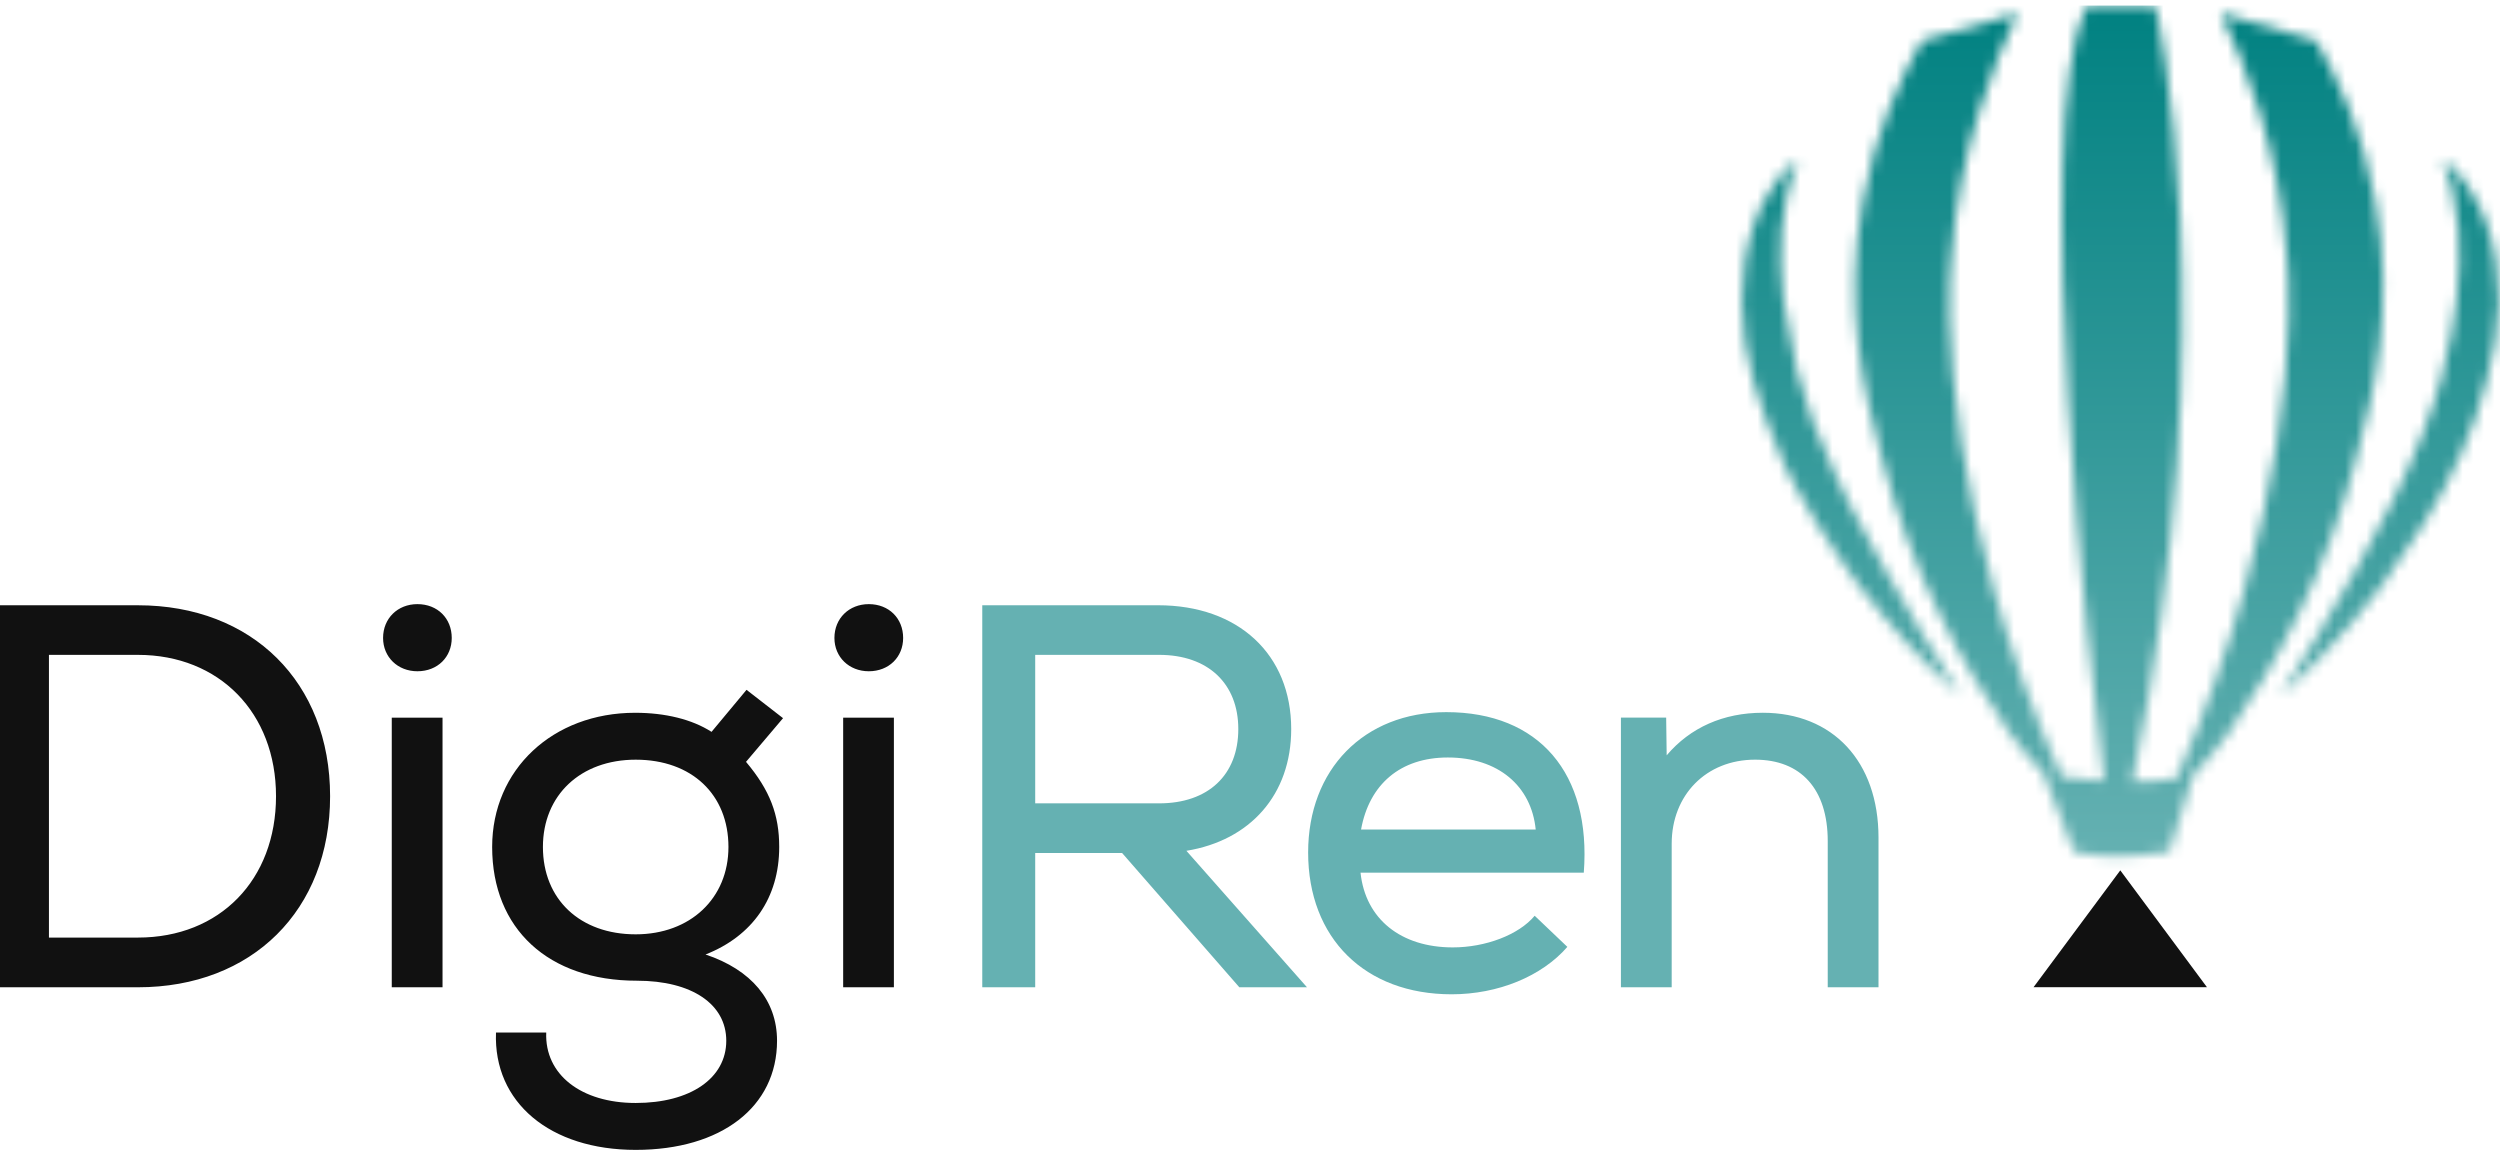 <svg width="234" height="108" viewBox="0 0 234 108" fill="none" xmlns="http://www.w3.org/2000/svg">
<g clip-path="url(#clip0_112_2768)">
<path d="M-0.371 92.409H12.914C23.591 92.409 30.897 85.202 30.897 74.527C30.897 63.85 23.591 56.654 12.914 56.654H-0.371V92.409ZM4.581 87.757V61.296H12.914C20.522 61.296 25.835 66.716 25.835 74.527C25.835 82.347 20.58 87.757 12.914 87.757H4.581ZM36.669 92.409H41.421V67.171H36.669V92.409ZM35.856 59.712C35.856 61.499 37.225 62.83 39.069 62.83C40.956 62.83 42.283 61.499 42.283 59.712C42.283 57.878 40.956 56.547 39.069 56.547C37.225 56.547 35.856 57.878 35.856 59.712ZM59.5 107.629C67.524 107.629 72.731 103.598 72.731 97.412C72.731 93.633 70.331 90.777 66.038 89.34C70.438 87.609 72.934 84.036 72.934 79.275C72.934 76.264 72.069 73.971 69.827 71.309L73.293 67.22L69.875 64.568L66.6 68.502C64.765 67.326 62.258 66.716 59.452 66.716C51.738 66.716 46.066 72.029 46.066 79.275C46.066 86.94 51.331 91.794 59.607 91.794C64.765 91.794 67.979 93.992 67.979 97.412C67.979 100.936 64.61 103.239 59.5 103.239C54.39 103.239 50.973 100.577 51.127 96.644H46.425C46.172 103.191 51.486 107.629 59.5 107.629ZM50.817 79.275C50.817 74.429 54.342 71.106 59.5 71.106C64.765 71.106 68.183 74.381 68.183 79.275C68.183 84.084 64.61 87.453 59.5 87.453C54.293 87.453 50.817 84.181 50.817 79.275ZM78.92 92.409H83.668V67.171H78.92V92.409ZM78.102 59.712C78.102 61.499 79.473 62.83 81.32 62.83C83.203 62.83 84.534 61.499 84.534 59.712C84.534 57.878 83.203 56.547 81.32 56.547C79.473 56.547 78.102 57.878 78.102 59.712Z" fill="#111111"/>
<path d="M91.94 92.408H96.895V79.838H105.026L116.001 92.408H122.333L111.047 79.635C117.023 78.663 120.857 74.38 120.857 68.239C120.857 61.246 115.905 56.652 108.395 56.652H91.94V92.408ZM96.895 75.194V61.295H108.491C113.098 61.295 115.905 64.004 115.905 68.239C115.905 72.532 113.098 75.194 108.491 75.194H96.895ZM135.874 93.066C140.219 93.066 144.308 91.386 146.704 88.628L143.646 85.715C142.16 87.501 139.043 88.677 135.981 88.677C131.125 88.677 127.802 86.025 127.346 81.683H148.242C148.959 72.377 144.052 66.656 135.37 66.656C127.656 66.656 122.442 72.028 122.442 79.79C122.442 87.814 127.753 93.066 135.874 93.066ZM127.395 77.642C128.163 73.407 131.077 70.901 135.515 70.901C140.219 70.901 143.335 73.553 143.742 77.642H127.395ZM151.718 92.408H156.47V78.973C156.47 74.428 159.684 71.105 164.277 71.105C168.57 71.105 171.076 73.863 171.076 78.721V92.408H175.828V78.411C175.828 71.259 171.535 66.714 164.997 66.714C161.314 66.714 158.207 68.094 156.001 70.698L155.953 67.17H151.718V92.408Z" fill="#65B1B2"/>
<path d="M198.459 81.465L190.339 92.403H206.571L198.459 81.465Z" fill="#111111"/>
<mask id="mask0_112_2768" style="mask-type:luminance" maskUnits="userSpaceOnUse" x="213" y="14" width="21" height="52">
<path d="M229.192 16.541C229.274 16.871 229.357 17.119 229.44 17.367C229.523 17.698 229.605 17.946 229.605 18.194C229.853 19.352 230.019 20.427 230.101 21.502C230.267 23.735 230.184 25.885 229.936 28.035C229.688 30.267 229.274 32.417 228.696 34.568C228.613 34.816 228.613 35.064 228.53 35.394L228.282 36.139C228.117 36.718 227.951 37.214 227.786 37.792L227.207 39.364C227.042 39.86 226.794 40.356 226.628 40.935C224.974 45.152 222.824 49.204 220.592 53.173C218.359 57.225 215.878 61.194 213.397 65.164C216.953 62.021 220.096 58.548 222.99 54.745C224.396 52.843 225.719 50.858 226.959 48.873C227.29 48.377 227.538 47.798 227.869 47.302C228.199 46.806 228.447 46.227 228.778 45.731L229.522 44.16L229.936 43.333L230.349 42.506C231.342 40.273 232.169 37.958 232.748 35.642C233.409 33.244 233.823 30.846 233.905 28.283C233.905 25.802 233.574 23.321 232.748 20.923C232.334 19.766 231.755 18.608 231.094 17.616C230.928 17.367 230.763 17.119 230.598 16.871C230.349 16.623 230.184 16.375 229.936 16.127C229.522 15.631 229.109 15.217 228.613 14.887C228.861 15.466 229.026 16.044 229.192 16.541Z" fill="white"/>
</mask>
<g mask="url(#mask0_112_2768)">
<path d="M-60.562 141.074V-32.58H286.747V141.074H-60.562Z" fill="url(#paint0_linear_112_2768)"/>
</g>
<mask id="mask1_112_2768" style="mask-type:luminance" maskUnits="userSpaceOnUse" x="163" y="14" width="21" height="52">
<path d="M166.925 16.127C166.759 16.375 166.594 16.623 166.346 16.871C166.18 17.119 166.015 17.367 165.85 17.616C165.105 18.608 164.609 19.766 164.196 20.923C163.369 23.321 163.038 25.802 163.038 28.283C163.038 30.846 163.452 33.244 164.113 35.642C164.775 37.958 165.602 40.273 166.594 42.506L166.925 43.333L167.338 44.16L168.165 45.731C168.413 46.227 168.744 46.806 169.075 47.302C169.323 47.798 169.653 48.377 169.984 48.873C171.225 50.858 172.548 52.843 173.954 54.745C176.848 58.548 179.99 62.021 183.546 65.164C181.065 61.194 178.584 57.225 176.352 53.173C174.036 49.204 171.969 45.152 170.315 40.935C170.067 40.356 169.902 39.86 169.653 39.364L169.157 37.792C168.992 37.214 168.827 36.718 168.661 36.139L168.413 35.394C168.33 35.064 168.248 34.816 168.165 34.568C167.669 32.417 167.255 30.267 166.925 28.035C166.677 25.885 166.594 23.735 166.759 21.502C166.842 20.427 167.007 19.352 167.255 18.194C167.338 17.946 167.421 17.698 167.503 17.367C167.586 17.119 167.586 16.871 167.669 16.541C167.917 16.044 168.082 15.466 168.33 14.887C167.834 15.217 167.338 15.631 166.925 16.127Z" fill="white"/>
</mask>
<g mask="url(#mask1_112_2768)">
<path d="M-60.562 141.074V-32.58H286.746V141.074H-60.562Z" fill="url(#paint1_linear_112_2768)"/>
</g>
<mask id="mask2_112_2768" style="mask-type:luminance" maskUnits="userSpaceOnUse" x="173" y="0" width="51" height="81">
<path d="M195.287 0.5C189.829 12.49 195.7 63.429 196.941 73.104C195.37 73.021 193.964 72.856 192.971 72.691C187.266 60.039 184.868 49.206 183.627 41.681C182.056 31.758 182.47 25.887 182.635 24.233C183.379 14.062 186.521 6.123 188.837 1.244C185.86 2.071 182.883 2.981 179.906 3.808C178.004 7.115 175.523 12.242 174.366 18.858C172.546 28.863 174.448 36.637 176.185 43.004C178.914 53.589 183.627 62.189 188.175 68.721C189.168 70.044 190.243 71.368 191.4 72.525H191.318L194.129 79.719C198.098 80.712 203.06 79.719 203.06 79.719L205.293 72.525C206.45 71.368 207.525 70.044 208.518 68.721C213.066 62.189 217.779 53.589 220.508 43.004C222.245 36.637 224.147 28.863 222.327 18.858C221.17 12.242 218.689 7.115 216.787 3.808C213.81 2.981 210.833 2.071 207.856 1.244C210.254 6.123 213.314 14.062 214.058 24.233C214.223 25.887 214.637 31.758 213.066 41.681C211.825 49.206 209.345 60.121 203.722 72.856C202.398 73.104 200.993 73.187 199.587 73.187C208.683 30.021 201.737 0.5 201.737 0.5H195.287Z" fill="white"/>
</mask>
<g mask="url(#mask2_112_2768)">
<path d="M-60.565 141.078V-32.576H286.743V141.078H-60.565Z" fill="url(#paint2_linear_112_2768)"/>
</g>
</g>
<defs>
<linearGradient id="paint0_linear_112_2768" x1="223.642" y1="80.348" x2="223.642" y2="0.422" gradientUnits="userSpaceOnUse">
<stop stop-color="#65B1B2"/>
<stop offset="1" stop-color="#008181"/>
</linearGradient>
<linearGradient id="paint1_linear_112_2768" x1="173.275" y1="80.348" x2="173.275" y2="0.422" gradientUnits="userSpaceOnUse">
<stop stop-color="#65B1B2"/>
<stop offset="1" stop-color="#008181"/>
</linearGradient>
<linearGradient id="paint2_linear_112_2768" x1="198.346" y1="80.352" x2="198.346" y2="0.426" gradientUnits="userSpaceOnUse">
<stop stop-color="#65B1B2"/>
<stop offset="1" stop-color="#008181"/>
</linearGradient>
<clipPath id="clip0_112_2768">
<rect width="234.02" height="107.5" fill="white" transform="translate(0 0.5)"/>
</clipPath>
</defs>
</svg>
